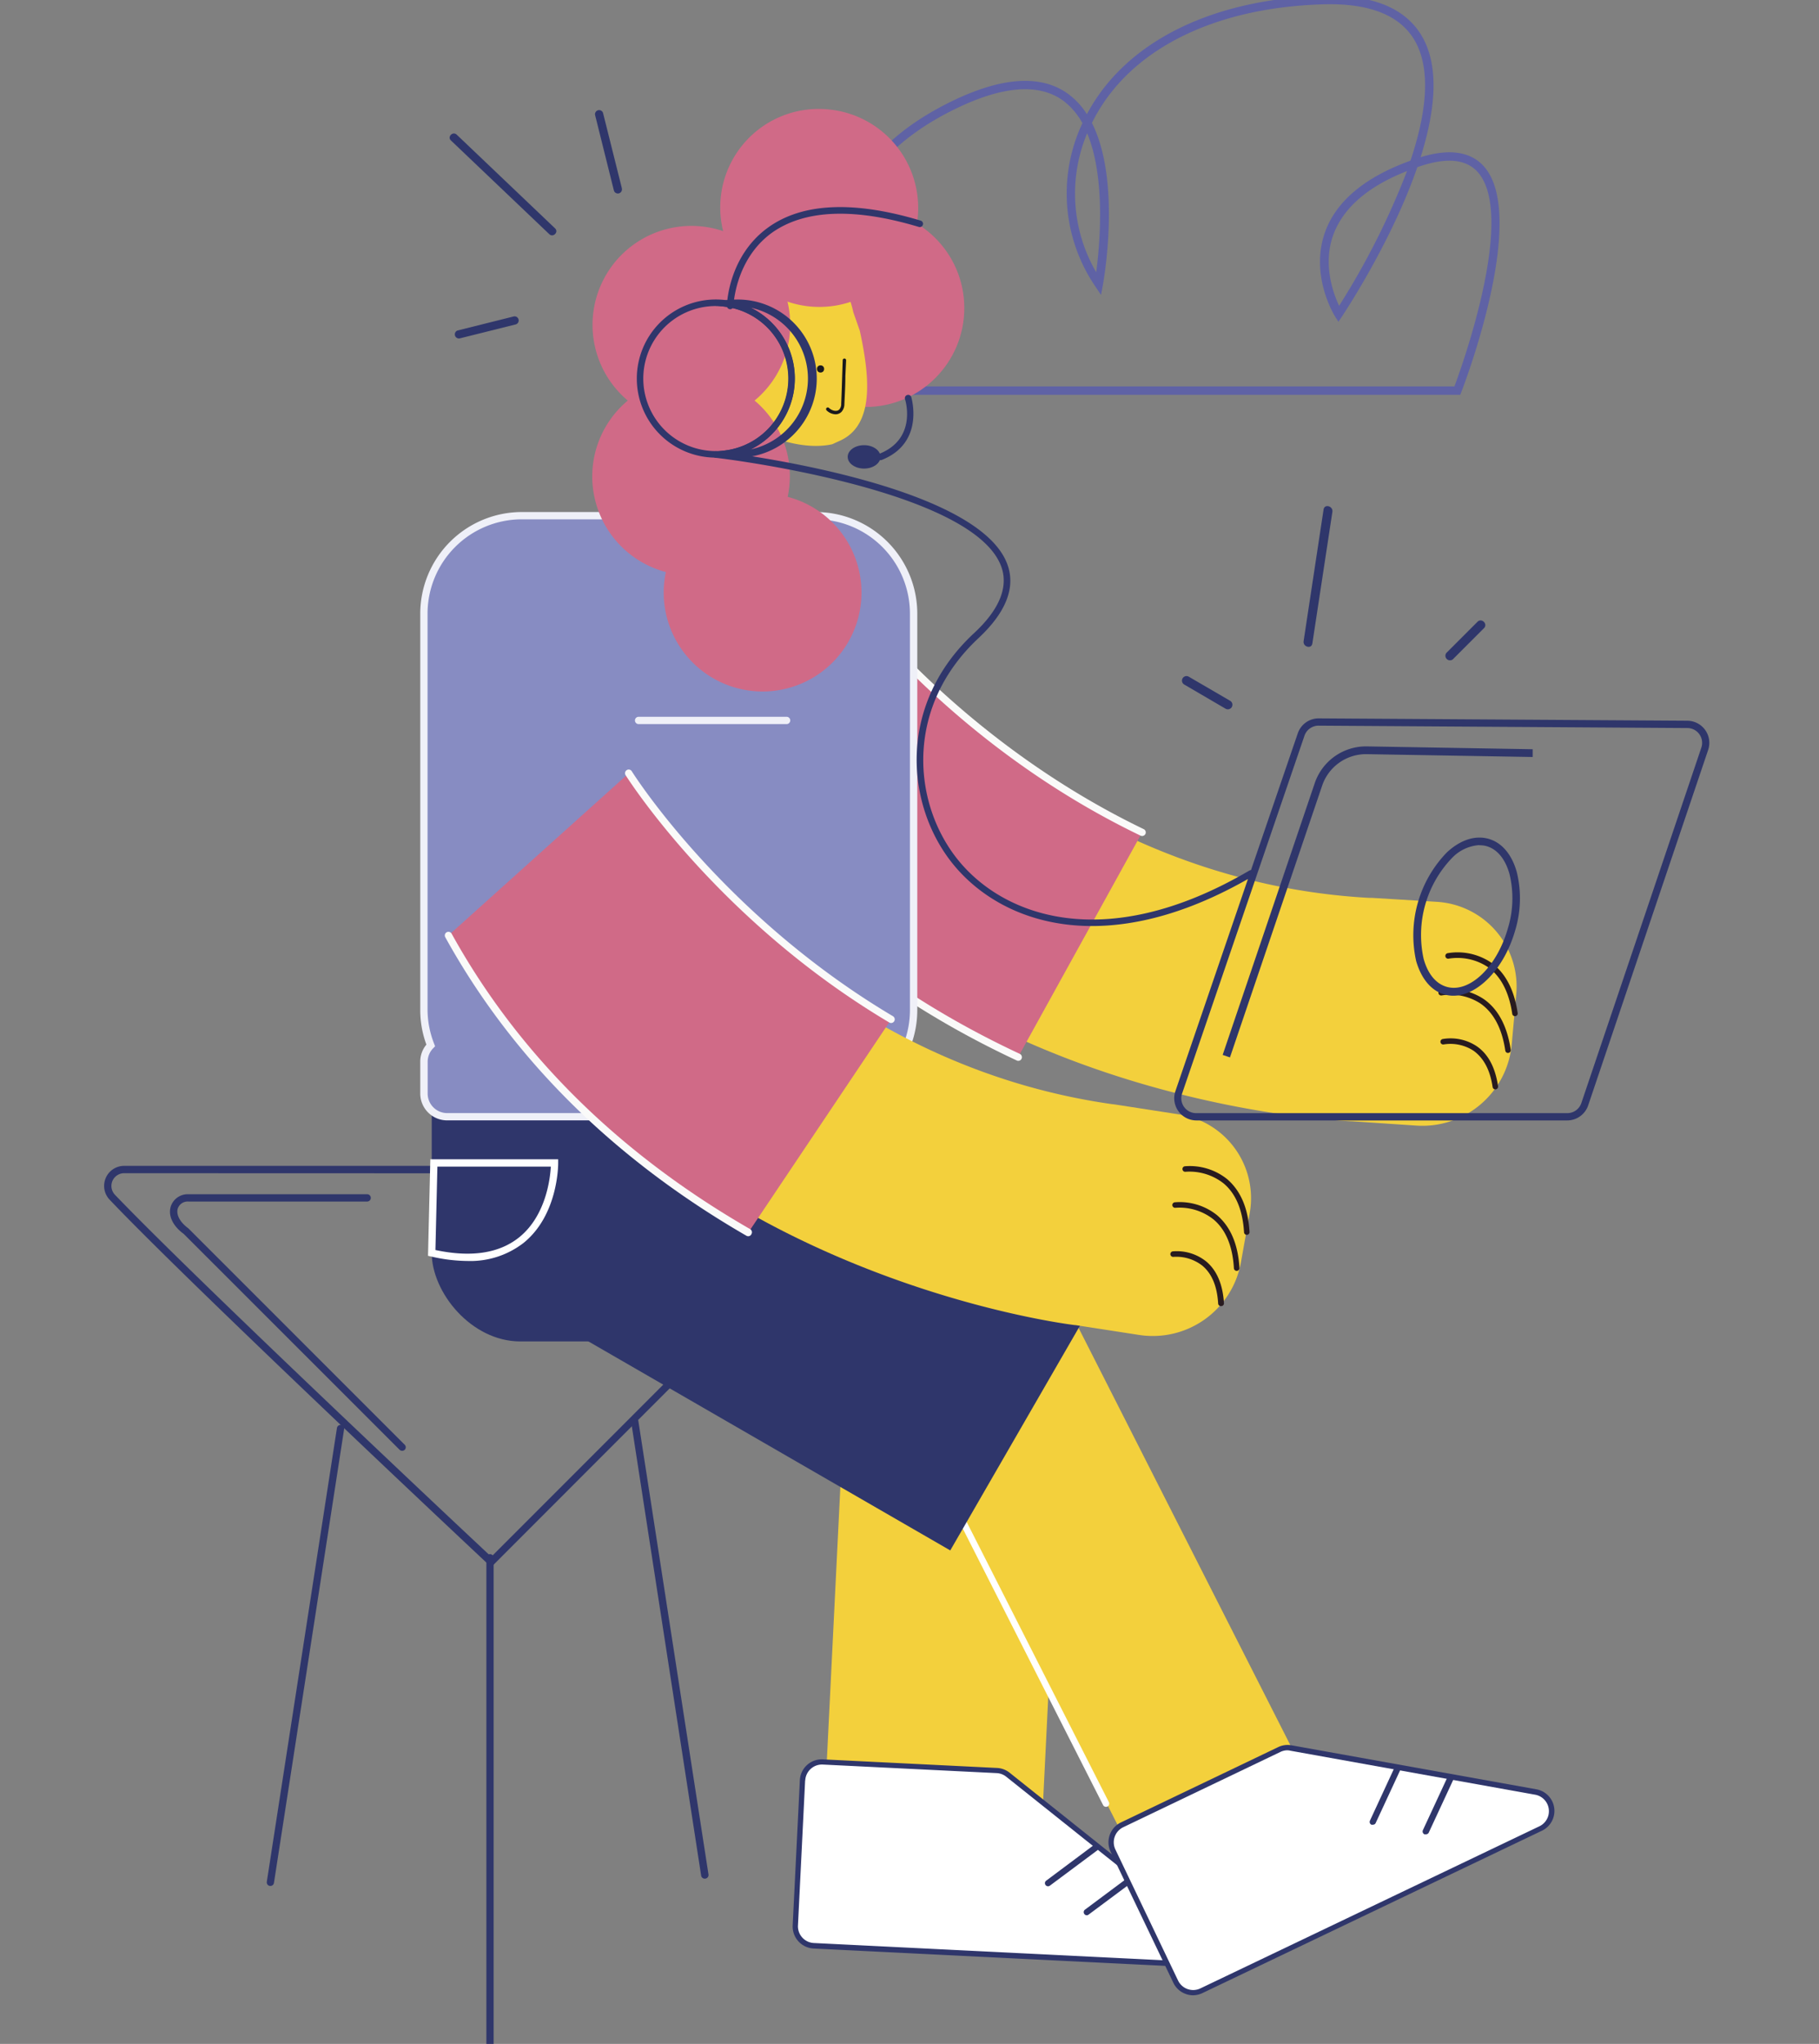 <svg xmlns="http://www.w3.org/2000/svg" viewBox="0 0 314.15 352.84"><rect x="0" y="0" width="314.15" height="352.84" fill="#808080" stroke="none"/><title>Mesa de trabajo 49</title><g id="Capa_1" data-name="Capa 1"><path d="M84.83,270.53l-.44-.42c-.51-.47-50.71-47.53-65.45-63a3.46,3.46,0,0,1,2.5-5.85H154.05Zm-63.39-68a2.2,2.2,0,0,0-1.59,3.72c14,14.62,59.92,57.77,65,62.49L151,202.57Z" fill="#2f366b"/><path d="M84.62,353.47a.63.63,0,0,1-.62-.63V269a.63.63,0,1,1,1.25,0v83.85A.63.63,0,0,1,84.62,353.47Z" fill="#2f366b"/><path d="M121.71,324.31a.63.63,0,0,1-.62-.53L109,245.44a.64.64,0,0,1,.53-.72.62.62,0,0,1,.71.53l12.12,78.34a.63.63,0,0,1-.53.71Z" fill="#2f366b"/><path d="M46.7,325.57h-.09a.63.63,0,0,1-.53-.72l12.11-78.33a.63.63,0,0,1,.72-.53.62.62,0,0,1,.52.72L47.32,325A.62.62,0,0,1,46.7,325.57Z" fill="#2f366b"/><path d="M69.45,250.45a.63.63,0,0,1-.45-.19L31.72,213c-1.88-1.36-2.74-3.18-2.21-4.78a3.07,3.07,0,0,1,3-2.06H63.41a.63.63,0,0,1,.63.63.63.63,0,0,1-.63.63H32.53a1.8,1.8,0,0,0-1.82,1.19c-.27.82.07,2.15,1.82,3.44l37.36,37.35a.61.61,0,0,1,0,.88A.59.59,0,0,1,69.45,250.45Z" fill="#2f366b"/><rect x="144.85" y="213.55" width="37.65" height="98.86" transform="translate(13.18 -7.76) rotate(2.83)" fill="#f3d03c"/><path d="M138.6,307.35l-1.24,25a3.34,3.34,0,0,0,3.17,3.5l64.85,3.21a3.34,3.34,0,0,0,2.25-5.95l-33.56-26.77a3.36,3.36,0,0,0-1.92-.72l-30.05-1.49A3.34,3.34,0,0,0,138.6,307.35Z" fill="#fff"/><path d="M205.56,339.57h-.2l-64.85-3.2a3.81,3.81,0,0,1-3.61-4l1.24-25.05a3.78,3.78,0,0,1,4-3.6l30.06,1.48a3.79,3.79,0,0,1,2.18.83l33.55,26.77a3.79,3.79,0,0,1-2.35,6.76Zm-66.51-32.2-1.24,25.05a2.89,2.89,0,0,0,2.74,3l64.85,3.2a2.89,2.89,0,0,0,1.95-5.13l-33.56-26.77a2.88,2.88,0,0,0-1.66-.63l-30.06-1.48a2.9,2.9,0,0,0-3,2.73Z" fill="#2f366b"/><line x1="189.22" y1="318.96" x2="180.99" y2="325.09" fill="#fff"/><path d="M181,325.63a.55.55,0,0,1-.43-.22.53.53,0,0,1,.11-.75l8.22-6.14a.56.56,0,0,1,.76.11.54.54,0,0,1-.11.76l-8.23,6.13A.54.54,0,0,1,181,325.63Z" fill="#2f366b"/><line x1="195.92" y1="323.96" x2="187.7" y2="330.09" fill="#fff"/><path d="M187.7,330.63a.5.5,0,0,1-.43-.22.53.53,0,0,1,.11-.75l8.22-6.13a.54.54,0,0,1,.64.86L188,330.52A.5.5,0,0,1,187.7,330.63Z" fill="#2f366b"/><rect x="174.34" y="228.85" width="32.84" height="91.04" transform="translate(-103.54 116.08) rotate(-26.92)" fill="#f3d03c"/><path d="M192.22,319.46l10.83,22.63a3.34,3.34,0,0,0,4.45,1.57l58.58-28a3.34,3.34,0,0,0-.85-6.29L223,301.74a3.38,3.38,0,0,0-2,.28l-27.15,13A3.34,3.34,0,0,0,192.22,319.46Z" fill="#fff"/><path d="M206.06,344.44a3.68,3.68,0,0,1-1.26-.22,3.75,3.75,0,0,1-2.16-1.94l-10.83-22.62a3.8,3.8,0,0,1,1.79-5.06l27.15-13a3.73,3.73,0,0,1,2.3-.31l42.26,7.59a3.79,3.79,0,0,1,1,7.15l-58.57,28A3.92,3.92,0,0,1,206.06,344.44Zm16.32-42.29a2.81,2.81,0,0,0-1.24.28l-27.15,13a2.89,2.89,0,0,0-1.36,3.84l10.83,22.63a2.89,2.89,0,0,0,3.84,1.36l58.58-28a2.89,2.89,0,0,0-.74-5.44l-42.25-7.59A2.92,2.92,0,0,0,222.38,302.15Z" fill="#2f366b"/><line x1="241.4" y1="305.19" x2="237.09" y2="314.49" fill="#fff"/><path d="M237.09,315a.59.59,0,0,1-.23,0,.53.53,0,0,1-.26-.71l4.31-9.31a.54.54,0,0,1,.72-.26.53.53,0,0,1,.26.71l-4.32,9.31A.52.52,0,0,1,237.09,315Z" fill="#2f366b"/><line x1="250.55" y1="306.81" x2="246.23" y2="316.11" fill="#fff"/><path d="M246.23,316.65a.68.68,0,0,1-.23,0,.54.54,0,0,1-.26-.71l4.32-9.31a.54.54,0,0,1,1,.45l-4.32,9.31A.53.53,0,0,1,246.23,316.65Z" fill="#2f366b"/><path d="M191,311.91a.55.55,0,0,1-.49-.3l-25.82-50.86a.55.55,0,1,1,1-.5l25.82,50.86a.55.55,0,0,1-.24.74A.54.54,0,0,1,191,311.91Z" fill="#fff"/><path d="M252.19,68.16H150.49l-.22-.34c-.38-.6-9.32-14.9-5.18-29.66,2.41-8.6,8.8-15.51,19-20.54,8.93-4.4,15.84-4.84,20.54-1.29a12.81,12.81,0,0,1,3.08,3.39C194.29,7.32,209.08-.12,228.35-.71c8.72-.28,14.55,2.15,17.34,7.17,3,5.38,2.07,13-.34,20.68,4.83-1.5,8.46-1,10.77,1.41,8,8.45-3.26,37.9-3.75,39.15ZM151.3,66.7h99.89c1.42-3.81,10.76-29.9,3.88-37.15-2-2.07-5.24-2.36-9.73-.88l-.56.19c-4.39,12.74-12.46,24.93-13,25.76l-.63.93-.6-.95c-.18-.29-4.37-7.17-1.69-14.58,1.93-5.31,6.88-9.45,14.73-12.28,2.58-7.67,3.71-15.38.83-20.58-2.5-4.5-7.89-6.67-16-6.41-18.93.58-33.36,7.87-39.6,20l-.24.47c5.08,10.08,2.05,27.08,1.9,27.93l-.33,1.76-1-1.49a28.5,28.5,0,0,1-2.21-28.16,12.11,12.11,0,0,0-3.19-3.78c-4.22-3.19-10.62-2.7-19,1.44-9.8,4.83-15.94,11.44-18.23,19.63C142.87,51.48,150,64.46,151.3,66.7ZM243,29.53c-6.76,2.65-11,6.34-12.73,11-1.86,5.13,0,10.14,1,12.26A131.91,131.91,0,0,0,243,29.53ZM187.76,23a27,27,0,0,0,1.56,24C189.93,42.41,191,30.79,187.76,23Z" fill="#5f62a5"/><circle cx="149.46" cy="53.18" r="17.08" fill="#d06a87"/><path d="M261.08,180.34l.78-8.66a14.65,14.65,0,0,0-13.73-16L237,155h-.52c-54.85-3-86.69-45.56-86.69-45.56l-25.58,27.38c35.83,53.28,105.75,56.62,109.23,56.75h.1l11.11.74A15.49,15.49,0,0,0,261.08,180.34Z" fill="#f3d03c"/><path d="M261.64,175.42a.47.47,0,0,1-.47-.41c-.56-3.79-2-6.52-4.26-8.1a9.51,9.51,0,0,0-6.71-1.42.48.48,0,1,1-.2-.94,10.35,10.35,0,0,1,7.45,1.57c2.49,1.74,4.06,4.68,4.66,8.76a.47.47,0,0,1-.4.54Z" fill="#281b1f"/><path d="M260.44,181.77a.47.47,0,0,1-.47-.41c-.56-3.8-2-6.53-4.27-8.11a9.46,9.46,0,0,0-6.7-1.41.48.48,0,1,1-.2-.94,10.35,10.35,0,0,1,7.45,1.57c2.49,1.73,4.06,4.68,4.66,8.75a.47.47,0,0,1-.4.54Z" fill="#281b1f"/><path d="M258.25,188.06a.47.47,0,0,1-.47-.41c-.43-2.93-1.54-5-3.29-6.26a7.3,7.3,0,0,0-5.15-1.09.47.47,0,1,1-.19-.93,8.16,8.16,0,0,1,5.89,1.24c2,1.37,3.21,3.7,3.68,6.9a.47.47,0,0,1-.4.54Z" fill="#281b1f"/><path d="M197.26,143.69c-31.44-15.14-48.84-38.4-48.84-38.4l-28.6,30.61c15.23,22.65,36,37.22,56,46.6" fill="#d06a87"/><path d="M175.86,183.13a.58.58,0,0,1-.26-.06c-24-11.21-42.95-27-56.3-46.82a.64.64,0,0,1,.17-.88.63.63,0,0,1,.87.18c13.22,19.66,32,35.27,55.79,46.38a.64.64,0,0,1,.3.84A.61.61,0,0,1,175.86,183.13Z" fill="#fafaf9"/><path d="M197.26,144.32a.63.63,0,0,1-.27-.06c-31.22-15-48.9-38.36-49.08-38.59a.63.63,0,1,1,1-.76c.17.23,17.69,23.32,48.61,38.22a.63.63,0,0,1,.3.84A.64.64,0,0,1,197.26,144.32Z" fill="#fafaf9"/><rect x="105.71" y="166.49" width="60.2" height="100.12" transform="translate(-119.63 225.89) rotate(-60)" fill="#2f366b"/><rect x="74.56" y="174.97" width="81.88" height="56.6" rx="15.29" fill="#2f366b"/><path d="M148.49,57.09l-1.12-3.2c-1.75-8-6.62-9.55-14.67-7.8h0A14.91,14.91,0,0,0,121,60a5.85,5.85,0,1,0,4.5,10.61c4.83,4.52,12.63,7.3,18.23,6.08l1.42-.65C151,73.32,150.25,65.14,148.49,57.09Z" fill="#f3d03c"/><path d="M157.79,105.93A16.91,16.91,0,0,0,140.88,89H90.12a16.91,16.91,0,0,0-16.91,16.91v68.43a17,17,0,0,0,1.15,6.11,4,4,0,0,0-1.15,2.81v5.49a4,4,0,0,0,4,4h76.57a4,4,0,0,0,4-4v-5.49a4,4,0,0,0-1.15-2.81,17,17,0,0,0,1.15-6.11Z" fill="#878cc2"/><circle cx="141.71" cy="63.69" r="0.62" fill="#19191d"/><path d="M144.33,71.52a2.34,2.34,0,0,1-1.58-.68.31.31,0,0,1,0-.42.3.3,0,0,1,.42,0c.42.42,1.3.75,1.78.27a1.41,1.41,0,0,0,.33-1c.07-1.61.12-3.22.17-4.83l.09-2.68a.29.29,0,0,1,.31-.29.3.3,0,0,1,.28.31L146,64.92c0,1.61-.1,3.22-.17,4.83a2,2,0,0,1-.51,1.36A1.45,1.45,0,0,1,144.33,71.52Z" fill="#19191d"/><path d="M127,65.65a.28.28,0,0,1-.22-.1,5.87,5.87,0,0,0-3.73-1.86h0a4,4,0,0,0-3,1.66.29.29,0,0,1-.41,0,.3.3,0,0,1,0-.41A4.61,4.61,0,0,1,123,63.1h.07a6.33,6.33,0,0,1,4.16,2.06.3.3,0,0,1,0,.42A.31.31,0,0,1,127,65.65Z" fill="#19191d"/><path d="M123.05,68a.29.29,0,0,1-.27-.18,2.2,2.2,0,0,1,.15-1.76c.48-.88,1.56-1.48,3.21-1.78a.29.29,0,0,1,.11.57,3.87,3.87,0,0,0-2.8,1.49,1.57,1.57,0,0,0-.13,1.26.29.29,0,0,1-.16.38Z" fill="#19191d"/><path d="M80.74,217.68a28.31,28.31,0,0,1-6.32-.78l-.5-.11.4-16.66H96.4v.63c0,.36,0,9-6,13.82A15,15,0,0,1,80.74,217.68Zm-5.54-1.89c6.16,1.31,11,.58,14.46-2.19,4.64-3.74,5.36-10.19,5.47-12.21H75.54Z" fill="#fff"/><path d="M188,223a15.76,15.76,0,0,1-3.36-.4.63.63,0,1,1,.27-1.23c3.36.74,5.75.39,7.12-1,2.28-2.38,1.08-7.07,1.07-7.12a.62.62,0,0,1,.44-.76.63.63,0,0,1,.77.44c.06.22,1.39,5.42-1.37,8.31A6.56,6.56,0,0,1,188,223Z" fill="#fff"/><path d="M153.78,193.41H77.21a4.64,4.64,0,0,1-4.63-4.64v-5.49a4.58,4.58,0,0,1,1.06-2.95,17.28,17.28,0,0,1-1.06-6V105.93A17.56,17.56,0,0,1,90.12,88.39h50.76a17.56,17.56,0,0,1,17.54,17.54v68.43a17.52,17.52,0,0,1-1.06,6,4.64,4.64,0,0,1,1.06,2.95v5.49A4.64,4.64,0,0,1,153.78,193.41ZM90.12,89.65a16.29,16.29,0,0,0-16.28,16.28v68.43A16.15,16.15,0,0,0,75,180.24l.14.38-.28.29a3.35,3.35,0,0,0-1,2.37v5.49a3.37,3.37,0,0,0,3.37,3.38h76.57a3.38,3.38,0,0,0,3.38-3.38v-5.49a3.4,3.4,0,0,0-1-2.37l-.29-.29.15-.38a16.15,16.15,0,0,0,1.11-5.88V105.93a16.29,16.29,0,0,0-16.28-16.28Z" fill="#eff0f8"/><path d="M214.3,218l1.53-8.56a14.64,14.64,0,0,0-12.3-17.08l-11-1.7-.53-.06h0c-54.38-7.74-82.42-52.91-82.42-52.91L81.74,162.75c31.07,56.2,100.44,65.59,103.89,66l.1,0,11,1.7A15.47,15.47,0,0,0,214.3,218Z" fill="#f3d03c"/><path d="M215.33,213.17a.47.47,0,0,1-.48-.45c-.23-3.83-1.42-6.67-3.54-8.44a9.54,9.54,0,0,0-6.56-2,.47.47,0,0,1-.53-.42.47.47,0,0,1,.42-.53,10.31,10.31,0,0,1,7.28,2.21c2.33,2,3.64,5,3.88,9.13a.47.47,0,0,1-.45.5Z" fill="#281b1f"/><path d="M213.58,219.39a.49.49,0,0,1-.48-.45c-.22-3.83-1.41-6.67-3.53-8.44a9.46,9.46,0,0,0-6.57-2,.49.49,0,0,1-.53-.42.48.48,0,0,1,.42-.53,10.3,10.3,0,0,1,7.28,2.21c2.34,2,3.64,5,3.89,9.12a.49.49,0,0,1-.45.51Z" fill="#281b1f"/><path d="M210.85,225.47a.47.47,0,0,1-.47-.45c-.18-3-1.09-5.15-2.72-6.52a7.3,7.3,0,0,0-5-1.53.48.48,0,0,1-.53-.42.48.48,0,0,1,.42-.53,8.12,8.12,0,0,1,5.76,1.74c1.85,1.54,2.88,4,3.07,7.2a.47.47,0,0,1-.45.51Z" fill="#281b1f"/><path d="M153.9,176c-30-17.81-45.32-42.5-45.32-42.5l-31.15,28c13.21,23.89,32.61,40.21,51.79,51.3" fill="#d06a87"/><path d="M129.22,213.41a.62.62,0,0,1-.32-.09c-22.94-13.25-40.44-30.59-52-51.53a.63.63,0,0,1,.25-.86.64.64,0,0,1,.85.25c11.47,20.74,28.81,37.91,51.55,51a.63.63,0,0,1,.23.86A.61.61,0,0,1,129.22,213.41Z" fill="#fafaf9"/><path d="M153.9,176.6a.62.62,0,0,1-.32-.09c-29.79-17.68-45.38-42.46-45.54-42.7a.63.63,0,0,1,.21-.87.62.62,0,0,1,.86.2c.15.25,15.6,24.77,45.11,42.29a.63.63,0,0,1-.32,1.17Z" fill="#fafaf9"/><path d="M135.85,125H110.29a.63.63,0,1,1,0-1.26h25.56a.63.63,0,0,1,0,1.26Z" fill="#eff0f8"/><path d="M251,171.89a5.63,5.63,0,0,1-1.52-.21c-2.31-.65-4-2.7-4.9-5.76a20.55,20.55,0,0,1,5.29-18.76c2.33-2.17,4.88-3,7.19-2.36s4.05,2.7,4.9,5.76a19.09,19.09,0,0,1-.28,10.05h0C259.79,167.22,255.23,171.89,251,171.89Zm4.5-26a7.15,7.15,0,0,0-4.72,2.21,19.19,19.19,0,0,0-4.91,17.43c.72,2.6,2.13,4.31,4,4.83,3.93,1.11,8.67-3.44,10.56-10.14h0a17.74,17.74,0,0,0,.27-9.33c-.72-2.6-2.13-4.31-4-4.83A4.4,4.4,0,0,0,255.47,145.92Z" fill="#2f366b"/><path d="M212.49,121l-7.18-4.18a.78.78,0,0,0-.79,1.35l7.17,4.19a.79.79,0,0,0,.8-1.36Z" fill="#2f366b"/><path d="M226.65,111.09l3.46-22.73c.15-1-1.36-1.42-1.52-.42l-3.45,22.74c-.15,1,1.36,1.41,1.51.41Z" fill="#2f366b"/><path d="M250.91,113.82l5.38-5.38c.72-.71-.39-1.82-1.11-1.11l-5.38,5.38a.79.79,0,0,0,1.11,1.11Z" fill="#2f366b"/><path d="M143.19,18.9a17,17,0,0,0-18.3,21,17.08,17.08,0,0,0-16.47,29.25A17.06,17.06,0,0,0,115,98.75a15.85,15.85,0,0,0-.29,1.83,17.08,17.08,0,1,0,21.33-14.81,17.9,17.9,0,0,0,.28-1.83,17,17,0,0,0-6-14.79A17,17,0,0,0,136,52.07,17.06,17.06,0,0,0,158.49,37.6,17.08,17.08,0,0,0,143.19,18.9Z" fill="#d06a87"/><path d="M270.71,193.42H206.62a3.83,3.83,0,0,1-3.62-5.06l21.13-61.76a3.82,3.82,0,0,1,3.61-2.59h0l63.69.41a3.82,3.82,0,0,1,3.59,5l-20.72,61.36A3.83,3.83,0,0,1,270.71,193.42Zm-43-68.15a2.57,2.57,0,0,0-2.42,1.73l-21.13,61.76a2.56,2.56,0,0,0,2.43,3.4h64.09a2.56,2.56,0,0,0,2.43-1.75l20.72-61.35a2.56,2.56,0,0,0-2.41-3.38l-63.69-.41Z" fill="#2f366b"/><path d="M212.42,182.54l-1.26-.43,15.9-46.91a9.35,9.35,0,0,1,9-6.35l28.64.49,0,1.34-28.63-.49a8,8,0,0,0-7.73,5.44Z" fill="#2f366b"/><path d="M127,79a13.06,13.06,0,0,1-1.77-.13L121,78.32l4.31-.57a12.5,12.5,0,0,0,0-24.79l-4.34-.56,4.34-.56a13.06,13.06,0,0,1,1.77-.13A13.65,13.65,0,1,1,127,79Zm2.61-25.89a13.62,13.62,0,0,1,0,24.48,12.51,12.51,0,0,0,0-24.48Z" fill="#2f366b"/><path d="M123.63,79a13.65,13.65,0,1,1,13.65-13.65A13.67,13.67,0,0,1,123.63,79Zm0-26.17a12.52,12.52,0,1,0,12.51,12.52A12.53,12.53,0,0,0,123.63,52.84Z" fill="#2f366b"/><path d="M126.09,53.38h0a.57.57,0,0,1-.55-.58c0-.35.27-8.56,7.08-13.5,5.92-4.29,14.82-4.7,26.43-1.2a.57.57,0,0,1-.32,1.09c-11.26-3.39-19.81-3-25.43,1-6.36,4.61-6.62,12.53-6.63,12.61A.57.57,0,0,1,126.09,53.38Z" fill="#2f366b"/><ellipse cx="149.23" cy="78.87" rx="2.83" ry="2.02" fill="#2f366b"/><path d="M152.07,79.44a.57.57,0,0,1-.21-1.1c6.53-2.59,4.53-9.16,4.44-9.44a.57.57,0,0,1,.37-.71.57.57,0,0,1,.72.37c0,.08,2.38,7.87-5.11,10.84A.78.78,0,0,1,152.07,79.44Z" fill="#2f366b"/><path d="M188.61,159.86c-11.46,0-19.9-5.14-24.67-11.53-7.65-10.26-8.64-27,4.25-39,4.33-4,5.94-7.85,4.81-11.3-4.5-13.66-49-19-49.44-19a.58.58,0,0,1-.5-.63.57.57,0,0,1,.63-.5c1.86.21,45.66,5.45,50.38,19.79,1.29,3.92-.42,8.12-5.1,12.49-12.41,11.6-11.47,27.64-4.12,37.49,7.77,10.42,25.78,17.36,50.93,2.61a.58.58,0,0,1,.78.21.56.56,0,0,1-.2.77C205.83,157.42,196.5,159.86,188.61,159.86Z" fill="#2f366b"/><path d="M107.39,32.46l-3.24-12.95a.71.71,0,0,0-1.37.37l3.24,13a.71.71,0,0,0,1.37-.38Z" fill="#2f366b"/><path d="M95.87,39.43l-17-16.19c-.66-.63-1.66.37-1,1l17,16.19c.66.63,1.66-.37,1-1Z" fill="#2f366b"/><path d="M88.71,54.63,79,57.06a.71.71,0,0,0,.38,1.36L89.08,56a.71.71,0,0,0-.37-1.37Z" fill="#2f366b"/></g></svg>